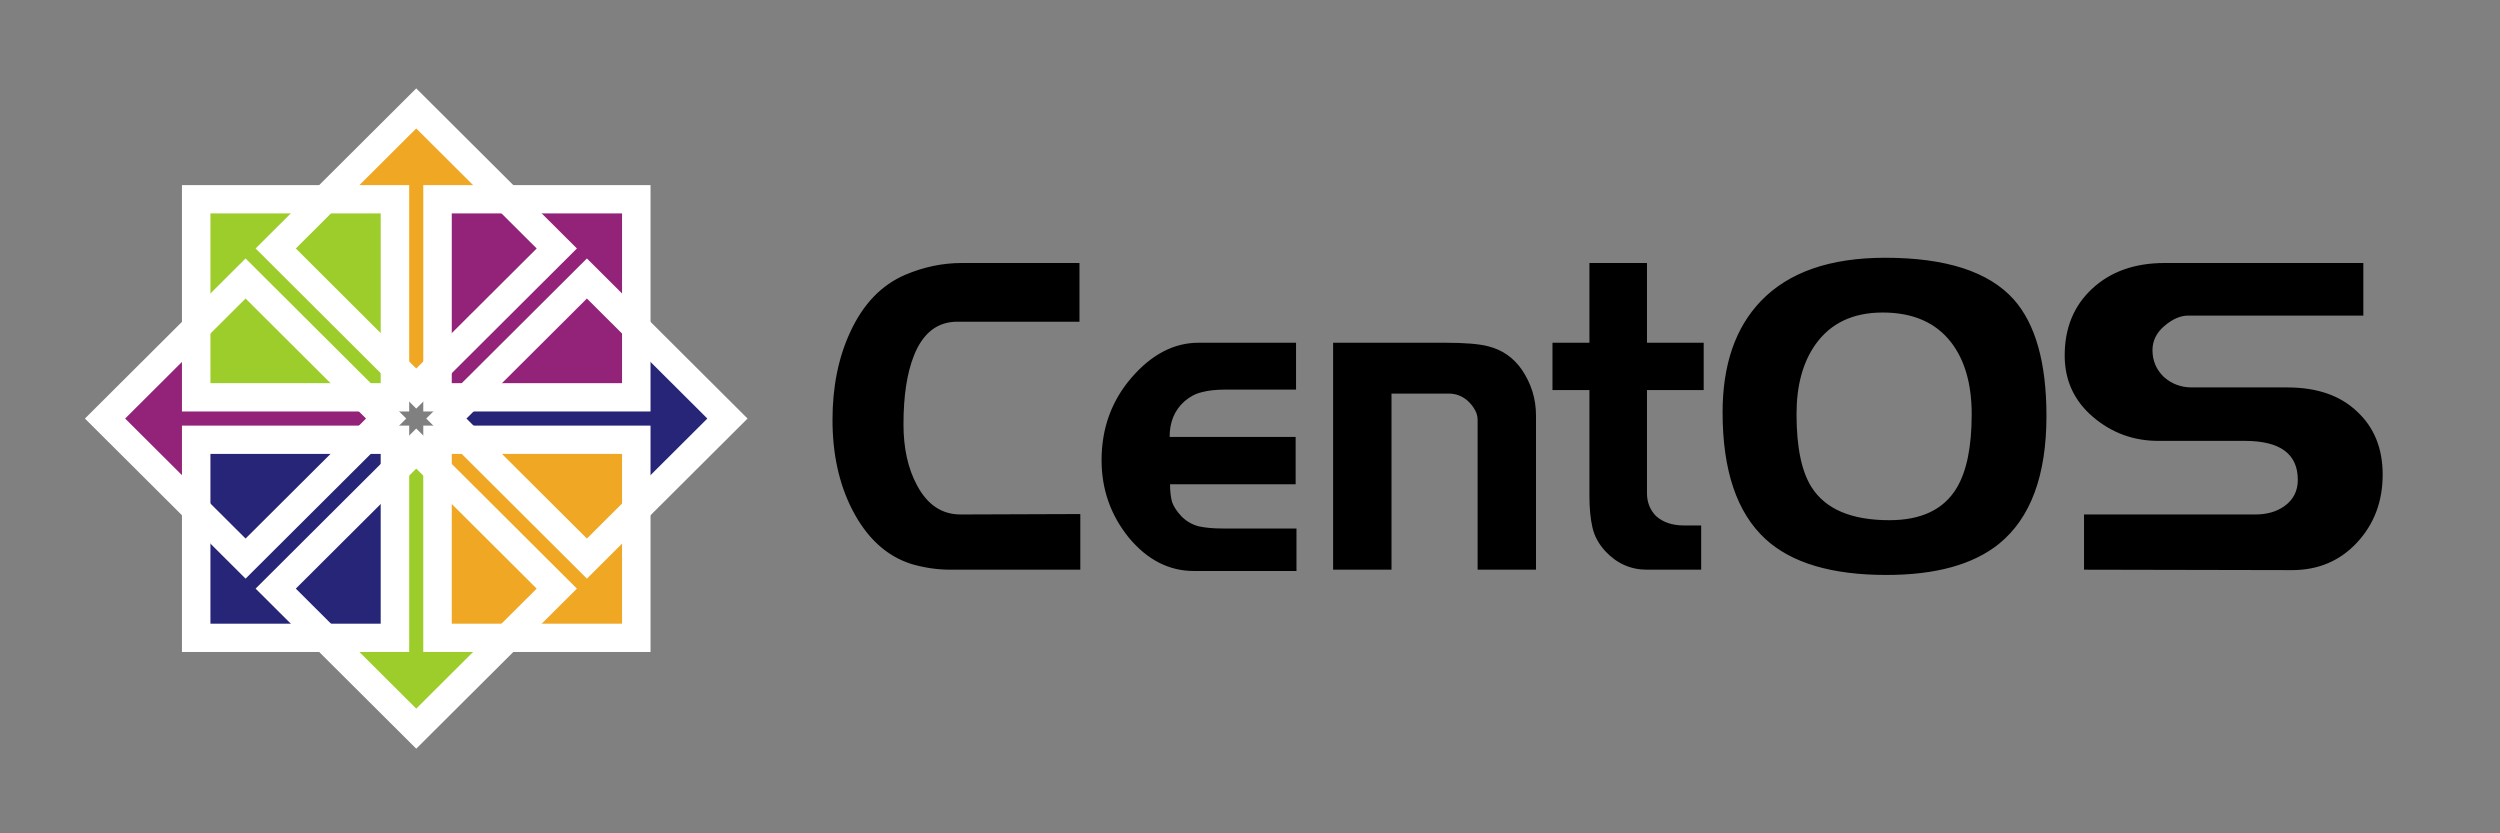 <svg viewBox="0 0 105 35" fill="none" xmlns="http://www.w3.org/2000/svg">
<rect x="0" y="0" width="105" height="35" fill="#808080" stroke="none"/>
<g clip-path="url(#clip0_1521_919)">
<path d="M45.373 23.927H39.922C39.369 23.927 38.822 23.847 38.281 23.688C37.235 23.357 36.406 22.596 35.794 21.406C35.241 20.327 34.965 19.069 34.965 17.634C34.965 16.248 35.212 15.021 35.706 13.954C36.247 12.776 37.017 11.973 38.017 11.543C38.793 11.212 39.587 11.046 40.398 11.046H45.338V13.512H40.204C39.369 13.512 38.764 13.985 38.387 14.929C38.093 15.665 37.946 16.628 37.946 17.818C37.946 18.824 38.134 19.676 38.511 20.376C38.946 21.198 39.557 21.608 40.345 21.608L45.373 21.59V23.927V23.927ZM54.452 23.982H50.147C49.101 23.982 48.189 23.516 47.413 22.584C46.648 21.639 46.266 20.553 46.266 19.327C46.266 17.99 46.684 16.837 47.519 15.867C48.366 14.886 49.306 14.395 50.341 14.395H54.434V16.364H51.435C51.059 16.364 50.735 16.401 50.465 16.475C50.206 16.536 49.965 16.665 49.742 16.861C49.33 17.229 49.124 17.726 49.124 18.352H54.417V20.339H49.142C49.142 20.633 49.171 20.885 49.23 21.093C49.301 21.29 49.436 21.492 49.636 21.701C49.836 21.897 50.071 22.032 50.341 22.105C50.624 22.167 50.965 22.197 51.365 22.197H54.452V23.982ZM64.512 23.927H62.06V17.652C62.06 17.493 62.024 17.352 61.954 17.229C61.883 17.094 61.783 16.965 61.654 16.843C61.419 16.634 61.148 16.53 60.842 16.53H58.443V23.927H55.991V14.395H60.684C61.519 14.395 62.124 14.444 62.501 14.543C63.089 14.69 63.559 15.015 63.912 15.518C64.312 16.107 64.512 16.751 64.512 17.45V23.927ZM71.555 16.383H69.173V20.707C69.173 21.099 69.302 21.424 69.561 21.682C69.855 21.94 70.243 22.069 70.725 22.069H71.449V23.927H69.173C68.491 23.927 67.909 23.669 67.427 23.154C67.144 22.847 66.962 22.51 66.88 22.142C66.797 21.774 66.756 21.339 66.756 20.836V16.383H65.204V14.395H66.756V11.046H69.173V14.395H71.555V16.383ZM85.951 17.468C85.951 19.971 85.286 21.762 83.957 22.841C82.875 23.712 81.299 24.148 79.229 24.148C76.936 24.148 75.242 23.645 74.149 22.639C72.949 21.535 72.349 19.762 72.349 17.321C72.349 15.322 72.884 13.764 73.955 12.647C75.119 11.433 76.859 10.826 79.176 10.826C81.728 10.826 83.528 11.408 84.575 12.574C85.492 13.604 85.951 15.236 85.951 17.468ZM82.811 17.395C82.811 16.131 82.522 15.125 81.946 14.377C81.299 13.543 80.341 13.126 79.071 13.126C77.824 13.126 76.883 13.573 76.248 14.469C75.719 15.217 75.454 16.192 75.454 17.395C75.454 18.781 75.666 19.805 76.089 20.468C76.677 21.388 77.765 21.848 79.353 21.848C80.694 21.848 81.634 21.4 82.175 20.504C82.599 19.805 82.811 18.769 82.811 17.395ZM100.072 19.934C100.072 21.063 99.713 22.013 98.996 22.786C98.278 23.559 97.367 23.945 96.261 23.945L87.529 23.927V21.608H94.726C95.209 21.608 95.614 21.492 95.944 21.259C96.32 20.989 96.508 20.621 96.508 20.155C96.508 19.063 95.767 18.517 94.285 18.517H90.651C89.605 18.517 88.687 18.18 87.899 17.505C87.111 16.83 86.717 15.972 86.717 14.929C86.717 13.776 87.1 12.844 87.864 12.132C88.64 11.408 89.657 11.046 90.916 11.046H99.26V13.255H91.904C91.575 13.255 91.239 13.402 90.898 13.696C90.569 13.978 90.404 14.316 90.404 14.708C90.404 15.15 90.563 15.524 90.881 15.831C91.21 16.125 91.604 16.272 92.062 16.272H96.067C97.314 16.272 98.29 16.61 98.996 17.284C99.713 17.947 100.072 18.83 100.072 19.934Z" fill="black"/>
<path fill-rule="evenodd" clip-rule="evenodd" d="M15.357 16.597L16.333 17.564L15.357 18.531H8.486V21.753L4.296 17.564L8.486 13.445V16.597L15.357 16.597Z" fill="#932279"/>
<path fill-rule="evenodd" clip-rule="evenodd" d="M18.468 15.461L17.497 16.433L16.527 15.461V8.614H13.293L17.497 4.439L21.63 8.614H18.468L18.468 15.461Z" fill="#EFA724"/>
<path fill-rule="evenodd" clip-rule="evenodd" d="M19.608 18.561L18.632 17.594L19.608 16.627H26.478V13.405L30.668 17.594L26.478 21.712V18.561L19.608 18.561Z" fill="#262577"/>
<path fill-rule="evenodd" clip-rule="evenodd" d="M16.497 19.697L17.467 18.724L18.438 19.697V26.543H21.671L17.467 30.719L13.334 26.543H16.497L16.497 19.697Z" fill="#9CCD2A"/>
<path d="M8.24 8.369H16.588V16.688H8.24V8.369Z" fill="#9CCD2A"/>
<path fill-rule="evenodd" clip-rule="evenodd" d="M7.642 7.775H17.186V17.282H7.642V7.775ZM8.838 8.963V16.093H15.989V8.963H8.838Z" fill="white"/>
<path d="M18.377 8.369H26.724V16.688H18.377V8.369Z" fill="#932279"/>
<path fill-rule="evenodd" clip-rule="evenodd" d="M17.778 7.775H27.322V17.282H17.778V7.775ZM18.974 8.963V16.093H26.126V8.963H18.974Z" fill="white"/>
<path d="M18.377 18.47H26.724V26.789H18.377V18.47Z" fill="#EFA724"/>
<path fill-rule="evenodd" clip-rule="evenodd" d="M17.778 17.876H27.322V27.383H17.778V17.876ZM18.974 19.064V26.195H26.126V19.064H18.974Z" fill="white"/>
<path d="M8.24 18.47H16.588V26.789H8.24V18.47Z" fill="#262577"/>
<path fill-rule="evenodd" clip-rule="evenodd" d="M7.642 17.876H17.186V27.383H7.642V17.876ZM8.838 19.064V26.195H15.989V19.064H8.838Z" fill="white"/>
<path fill-rule="evenodd" clip-rule="evenodd" d="M3.567 17.579L10.314 10.855L17.062 17.579L10.314 24.303L3.567 17.579ZM5.256 17.579L10.314 22.619L15.373 17.579L10.314 12.538L5.256 17.579Z" fill="white"/>
<path fill-rule="evenodd" clip-rule="evenodd" d="M10.735 10.436L17.482 3.712L24.23 10.436L17.482 17.16L10.735 10.436ZM12.424 10.436L17.482 15.477L22.541 10.436L17.482 5.395L12.424 10.436Z" fill="white"/>
<path fill-rule="evenodd" clip-rule="evenodd" d="M24.65 10.855L31.397 17.579L24.65 24.303L17.902 17.579L24.65 10.855ZM19.591 17.579L24.65 22.619L29.708 17.579L24.65 12.538L19.591 17.579Z" fill="white"/>
<path fill-rule="evenodd" clip-rule="evenodd" d="M10.735 24.722L17.482 17.998L24.23 24.722L17.482 31.445L10.735 24.722ZM12.424 24.722L17.482 29.762L22.541 24.722L17.482 19.681L12.424 24.722Z" fill="white"/>
</g>
<defs>
<clipPath id="clip0_1521_919">
<rect width="104.103" height="35" fill="white"/>
</clipPath>
</defs>
</svg>
